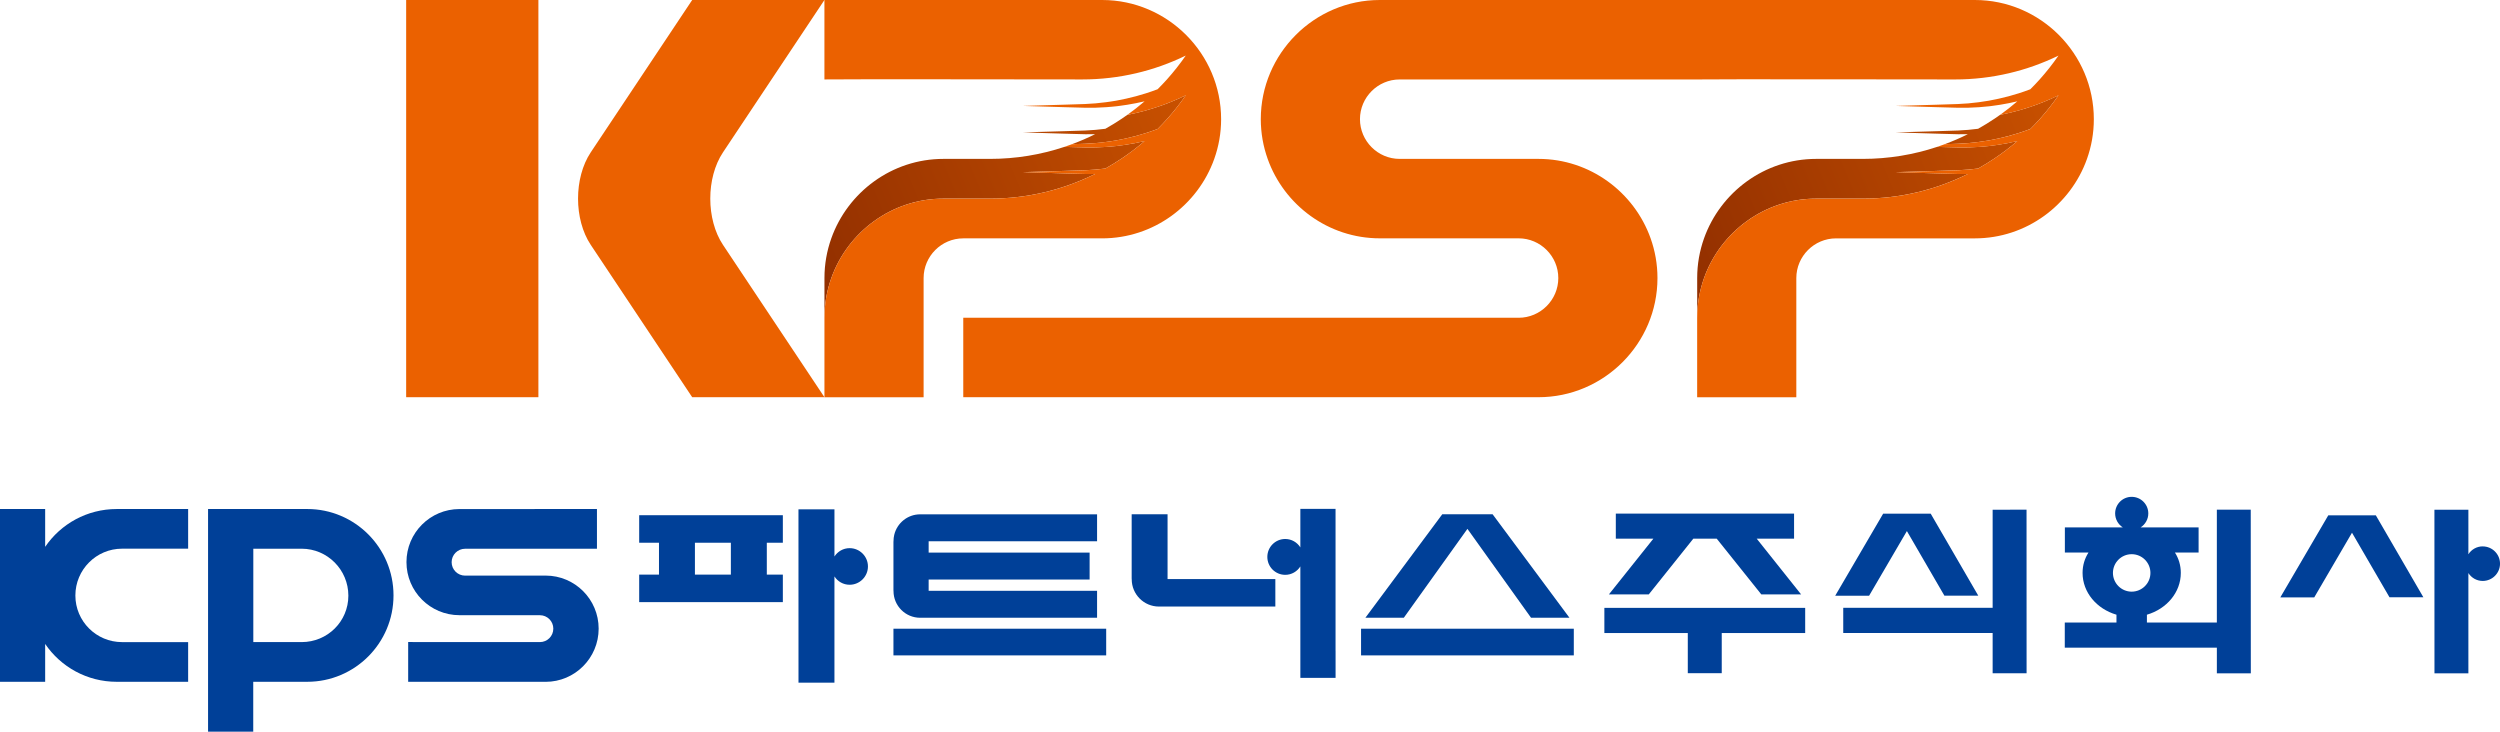 <svg width="246" height="72" viewBox="0 0 246 72" fill="none" xmlns="http://www.w3.org/2000/svg">
<g clip-path="url(#clip0_601_9646)">
<path d="M109.891 14.363C109.7 14.383 109.509 14.401 109.318 14.419C109.165 14.433 109.012 14.447 108.859 14.456C108.171 14.506 107.48 14.525 106.793 14.51C106.105 14.498 105.426 14.473 104.741 14.454H104.732C102.428 15.22 99.967 15.635 97.415 15.635H92.836C87.762 15.635 83.418 18.91 81.801 23.452C81.365 24.675 81.126 25.991 81.126 27.36V31.269C81.126 29.9 81.365 28.585 81.801 27.36C83.418 22.818 87.762 19.544 92.836 19.544H97.415C101.123 19.544 104.635 18.667 107.759 17.115C107.436 17.122 107.115 17.124 106.793 17.118C106.105 17.106 105.426 17.08 104.741 17.062L100.643 16.939L104.741 16.816C105.423 16.794 106.11 16.78 106.788 16.751C107.451 16.725 108.113 16.668 108.769 16.581C109.327 16.269 109.871 15.935 110.399 15.579C111.178 15.056 111.921 14.488 112.63 13.878C112.063 14.013 111.494 14.127 110.92 14.218C110.579 14.277 110.234 14.316 109.892 14.362L109.891 14.363Z" fill="url(#paint0_linear_601_9646)"/>
<path d="M110.398 11.67C109.869 12.025 109.324 12.36 108.767 12.672C108.111 12.757 107.45 12.817 106.787 12.842C106.108 12.871 105.421 12.885 104.74 12.908L100.641 13.03L104.74 13.153C105.424 13.171 106.104 13.199 106.791 13.209C107.112 13.217 107.435 13.215 107.757 13.206C107.02 13.573 106.261 13.9 105.483 14.189C105.919 14.177 106.354 14.163 106.787 14.145C107.463 14.119 108.14 14.058 108.809 13.97C109.137 13.931 109.461 13.875 109.785 13.823C109.794 13.823 109.803 13.82 109.812 13.819C110.143 13.755 110.475 13.696 110.804 13.619C111.462 13.472 112.113 13.3 112.754 13.094C113.143 12.971 113.526 12.836 113.907 12.692C114.222 12.378 114.53 12.057 114.826 11.726C115.491 10.985 116.11 10.2 116.678 9.378C114.878 10.256 112.95 10.908 110.932 11.299C110.755 11.425 110.578 11.549 110.398 11.67Z" fill="url(#paint1_linear_601_9646)"/>
<path d="M195.768 14.363C195.577 14.383 195.386 14.401 195.195 14.419C195.042 14.433 194.889 14.447 194.737 14.456C194.048 14.506 193.357 14.525 192.67 14.51C191.982 14.498 191.303 14.473 190.618 14.454H190.609C188.305 15.22 185.844 15.635 183.292 15.635H178.713C173.639 15.635 169.295 18.91 167.678 23.452C167.242 24.675 167.003 25.991 167.003 27.36V31.269C167.003 29.9 167.242 28.585 167.678 27.36C169.295 22.818 173.639 19.544 178.713 19.544H183.292C187 19.544 190.512 18.667 193.636 17.115C193.313 17.122 192.992 17.124 192.67 17.118C191.982 17.106 191.303 17.08 190.618 17.062L186.52 16.939L190.618 16.816C191.3 16.794 191.987 16.78 192.665 16.751C193.328 16.725 193.99 16.668 194.646 16.581C195.204 16.269 195.748 15.935 196.276 15.579C197.055 15.056 197.798 14.488 198.507 13.878C197.94 14.013 197.371 14.127 196.797 14.218C196.456 14.277 196.111 14.316 195.769 14.362L195.768 14.363Z" fill="url(#paint2_linear_601_9646)"/>
<path d="M196.275 11.67C195.746 12.025 195.201 12.36 194.644 12.672C193.989 12.757 193.327 12.817 192.664 12.842C191.985 12.871 191.298 12.885 190.617 12.908L186.518 13.03L190.617 13.153C191.301 13.171 191.981 13.199 192.668 13.209C192.991 13.217 193.312 13.215 193.634 13.206C192.897 13.573 192.138 13.9 191.36 14.189C191.796 14.177 192.231 14.163 192.664 14.145C193.341 14.119 194.017 14.058 194.687 13.97C195.014 13.931 195.338 13.875 195.662 13.823C195.671 13.823 195.68 13.82 195.689 13.819C196.02 13.755 196.352 13.696 196.681 13.619C197.339 13.472 197.99 13.3 198.631 13.094C199.02 12.971 199.403 12.836 199.784 12.692C200.099 12.378 200.407 12.057 200.703 11.726C201.368 10.985 201.987 10.2 202.555 9.378C200.755 10.256 198.828 10.908 196.809 11.299C196.632 11.425 196.455 11.549 196.275 11.67Z" fill="url(#paint3_linear_601_9646)"/>
<path d="M108.448 0H81.123V7.817C81.335 7.78 106.496 7.817 106.496 7.817C110.14 7.817 113.596 6.972 116.678 5.468C116.11 6.29 115.491 7.074 114.826 7.817C114.53 8.147 114.222 8.469 113.907 8.782C113.527 8.926 113.143 9.061 112.754 9.184C112.113 9.39 111.462 9.563 110.804 9.709C110.516 9.775 110.225 9.83 109.936 9.885C109.895 9.892 109.853 9.9 109.812 9.909C109.479 9.962 109.146 10.02 108.81 10.06C108.139 10.148 107.463 10.209 106.787 10.235C106.108 10.264 105.421 10.277 104.74 10.3L100.641 10.423L104.74 10.546C105.424 10.564 106.104 10.591 106.791 10.602C107.48 10.617 108.171 10.596 108.858 10.547C109.203 10.526 109.545 10.488 109.891 10.453C109.984 10.441 110.078 10.429 110.172 10.417C110.422 10.385 110.67 10.352 110.919 10.309C111.491 10.217 112.062 10.104 112.628 9.97C112.084 10.438 111.518 10.882 110.934 11.299C112.952 10.908 114.879 10.256 116.68 9.378C116.112 10.2 115.493 10.984 114.828 11.727C114.531 12.057 114.224 12.379 113.909 12.692C113.529 12.836 113.144 12.971 112.755 13.094C112.115 13.3 111.464 13.473 110.805 13.619C110.477 13.696 110.145 13.755 109.813 13.819C109.804 13.819 109.795 13.822 109.786 13.823C109.462 13.875 109.138 13.931 108.811 13.97C108.14 14.058 107.465 14.119 106.788 14.145C106.355 14.163 105.921 14.175 105.485 14.189C105.236 14.281 104.985 14.371 104.732 14.454H104.741C105.426 14.472 106.105 14.499 106.793 14.512C107.482 14.527 108.172 14.505 108.859 14.457C109.012 14.448 109.165 14.434 109.318 14.421C109.509 14.402 109.7 14.383 109.891 14.364C110.233 14.319 110.578 14.28 110.919 14.22C111.491 14.128 112.062 14.016 112.628 13.881C111.919 14.49 111.176 15.059 110.398 15.582C109.869 15.937 109.324 16.272 108.767 16.584C108.112 16.669 107.45 16.728 106.787 16.754C106.108 16.783 105.421 16.796 104.74 16.819L100.641 16.942L104.74 17.065C105.424 17.083 106.104 17.11 106.791 17.121C107.114 17.128 107.435 17.127 107.757 17.118C104.634 18.672 101.121 19.546 97.413 19.546H92.835C87.761 19.546 83.417 22.821 81.8 27.363C81.364 28.587 81.125 29.902 81.125 31.271V39.088H90.883V27.363C90.883 25.213 92.639 23.455 94.786 23.455H108.448C113.521 23.455 117.865 20.18 119.482 15.638C119.918 14.415 120.158 13.099 120.158 11.73C120.158 5.276 114.889 0 108.448 0Z" fill="#EB6100"/>
<path d="M194.325 0H135.772C129.331 0 124.062 5.276 124.062 11.725C124.062 13.096 124.302 14.41 124.738 15.635C126.355 20.177 130.699 23.452 135.772 23.452H149.434C151.581 23.452 153.337 25.21 153.337 27.36C153.337 29.51 151.581 31.268 149.434 31.268H94.785V39.085H151.385C157.826 39.085 163.095 33.809 163.095 27.36C163.095 25.991 162.856 24.675 162.42 23.452C160.803 18.91 156.458 15.635 151.385 15.635H137.724C135.577 15.635 133.821 13.876 133.821 11.727C133.821 9.577 135.577 7.818 137.724 7.818H167C167.212 7.782 192.373 7.818 192.373 7.818C196.017 7.818 199.473 6.974 202.555 5.47C201.987 6.292 201.368 7.075 200.703 7.818C200.407 8.149 200.099 8.47 199.784 8.784C199.404 8.928 199.02 9.063 198.631 9.186C197.99 9.392 197.338 9.565 196.681 9.71C196.393 9.777 196.102 9.832 195.813 9.886C195.772 9.894 195.73 9.901 195.689 9.91C195.356 9.963 195.023 10.021 194.687 10.062C194.016 10.15 193.341 10.211 192.664 10.236C191.985 10.265 191.298 10.279 190.617 10.302L186.518 10.424L190.617 10.547C191.301 10.565 191.981 10.593 192.668 10.603C193.357 10.618 194.048 10.597 194.735 10.549C195.08 10.527 195.424 10.489 195.768 10.455C195.861 10.443 195.955 10.43 196.049 10.418C196.299 10.386 196.547 10.353 196.796 10.311C197.368 10.218 197.939 10.106 198.505 9.971C197.962 10.44 197.395 10.884 196.811 11.301C198.829 10.909 200.756 10.258 202.557 9.38C201.989 10.201 201.37 10.985 200.705 11.728C200.408 12.059 200.101 12.38 199.786 12.694C199.406 12.838 199.021 12.973 198.632 13.096C197.992 13.302 197.339 13.475 196.682 13.62C196.354 13.697 196.022 13.757 195.689 13.82C195.68 13.82 195.671 13.823 195.662 13.825C195.338 13.876 195.012 13.932 194.687 13.972C194.016 14.06 193.341 14.12 192.664 14.146C192.231 14.164 191.796 14.177 191.36 14.19C191.112 14.283 190.86 14.372 190.608 14.456H190.617C191.301 14.474 191.981 14.501 192.668 14.513C193.357 14.528 194.048 14.507 194.735 14.459C194.888 14.449 195.041 14.436 195.194 14.422C195.385 14.404 195.575 14.384 195.766 14.366C196.108 14.321 196.452 14.281 196.794 14.222C197.366 14.13 197.937 14.017 198.504 13.882C197.795 14.492 197.052 15.06 196.273 15.583C195.745 15.938 195.2 16.273 194.643 16.585C193.987 16.67 193.325 16.73 192.662 16.755C191.984 16.784 191.297 16.798 190.615 16.82L186.517 16.943L190.615 17.066C191.3 17.084 191.979 17.112 192.667 17.122C192.989 17.13 193.31 17.128 193.633 17.119C190.509 18.673 186.997 19.548 183.289 19.548H178.71C173.636 19.548 169.292 22.823 167.675 27.365C167.239 28.588 167 29.904 167 31.273V39.09H176.758V27.365C176.758 25.215 178.515 23.456 180.662 23.456H194.323C199.397 23.456 203.741 20.182 205.358 15.639C205.794 14.416 206.033 13.1 206.033 11.731C206.035 5.276 200.766 0 194.325 0Z" fill="#EB6100"/>
<path d="M78.092 34.532L71.142 24.096C69.475 21.591 69.475 17.494 71.142 14.991L74.288 10.265L78.092 4.553L81.123 0H68.111L61.605 9.771L58.13 14.989C56.463 17.494 56.463 21.591 58.13 24.095L61.605 29.313L68.111 39.084H81.123L78.092 34.531V34.532Z" fill="#EB6100"/>
<path d="M52.978 0H39.966V13.029V26.058V39.085H52.978V26.058V19.543V13.029V0Z" fill="#EB6100"/>
<path d="M18.513 63.184H12.011C9.481 63.184 7.417 61.136 7.417 58.596C7.417 56.057 9.475 53.99 12.011 53.99H18.513V50.088H11.489C8.559 50.088 5.976 51.559 4.444 53.809V50.087H0V67.089H4.444V63.364C5.976 65.614 8.559 67.089 11.489 67.089H18.513V63.184Z" fill="#004098"/>
<path d="M29.69 63.182H24.926V53.993H29.687C32.224 53.995 34.279 56.072 34.279 58.613C34.279 61.154 32.224 63.179 29.69 63.182ZM30.232 67.088C34.921 67.088 38.721 63.281 38.721 58.587C38.721 53.894 34.921 50.087 30.232 50.087H20.473V71.998H24.919V67.092L30.232 67.089" fill="#004098"/>
<path d="M53.127 60.537C53.856 60.537 54.446 61.13 54.446 61.86C54.446 62.591 53.856 63.182 53.127 63.182L40.164 63.176V67.089L53.691 67.092C56.572 67.092 58.907 64.742 58.907 61.859C58.907 58.975 56.572 56.638 53.691 56.638L45.765 56.642C45.035 56.642 44.441 56.049 44.441 55.32C44.441 54.591 45.035 53.997 45.765 53.997H58.74V50.087L45.212 50.091C42.332 50.091 39.996 52.429 39.996 55.312C39.996 58.196 42.331 60.535 45.212 60.535H53.126" fill="#004098"/>
<path d="M83.604 53.938C82.975 53.938 82.426 54.267 82.11 54.758V50.121H78.569L78.572 67.175H82.109V56.72C82.425 57.211 82.972 57.54 83.603 57.54C84.595 57.54 85.406 56.732 85.406 55.739C85.406 54.746 84.595 53.938 83.603 53.938H83.604Z" fill="#004098"/>
<path d="M62.896 53.405H64.844V56.542H62.896V59.249H77.032V56.542H75.454V53.405H77.032V50.697H62.896V53.405ZM68.38 53.405H71.917V56.542H68.38V53.405Z" fill="#004098"/>
<path d="M87.921 58.159C87.921 59.611 89.096 60.788 90.546 60.788H107.952V58.136H91.379V57.026H107.218V54.373H91.379V53.297V53.263H107.952V50.61H92.244H90.546C89.309 50.61 88.274 51.467 87.995 52.621C87.947 52.819 87.921 53.027 87.921 53.239L87.915 53.318V53.323V54.642V58.075L87.921 58.159Z" fill="#004098"/>
<path d="M131.418 50.074H127.955V53.864C127.643 53.368 127.095 53.036 126.467 53.036C125.494 53.036 124.706 53.826 124.706 54.801C124.706 55.775 125.494 56.564 126.467 56.564C127.095 56.564 127.643 56.232 127.955 55.736V66.703H131.418V66.695H131.421V64.042H131.418V50.072V50.074Z" fill="#004098"/>
<path d="M114.888 56.94V50.605H111.356V56.915L111.362 57.002C111.362 58.483 112.56 59.685 114.04 59.685H125.494V56.977H114.888V56.941V56.94Z" fill="#004098"/>
<path d="M154.862 61.865H133.928V64.49H154.862V61.865Z" fill="#004098"/>
<path d="M144.395 52.04L150.652 60.784H154.433L146.873 50.605H145.698H143.093H141.918L134.356 60.784H138.137L144.395 52.04Z" fill="#004098"/>
<path d="M108.849 61.865H87.915V64.49H108.849V61.865Z" fill="#004098"/>
<path d="M229.104 50.707L224.384 58.782H227.722L231.436 52.42L235.127 58.774H238.461L233.781 50.707H229.104Z" fill="#004098"/>
<path d="M244.3 53.763C243.705 53.763 243.188 54.074 242.889 54.538V50.159H239.547L239.552 66.257H242.889V56.39C243.188 56.854 243.705 57.165 244.3 57.165C245.237 57.165 246.002 56.401 246.002 55.466C246.002 54.53 245.237 53.766 244.3 53.766" fill="#004098"/>
<path d="M221.472 50.149H218.138V61.254H211.256V60.487C213.196 59.92 214.592 58.294 214.592 56.374C214.592 55.629 214.383 54.952 214.015 54.371H216.342V51.895H210.639C211.088 51.606 211.393 51.099 211.393 50.523C211.393 49.621 210.661 48.889 209.757 48.889C208.854 48.889 208.13 49.621 208.13 50.523C208.13 51.099 208.433 51.606 208.882 51.895H203.183V54.371H205.507C205.135 54.952 204.925 55.629 204.925 56.374C204.925 58.296 206.324 59.921 208.26 60.487V61.254H203.174V63.73H218.139V66.257H221.481L221.473 50.149H221.472ZM209.757 58.219C208.742 58.219 207.913 57.392 207.913 56.375C207.913 55.358 208.74 54.532 209.757 54.532C210.775 54.532 211.602 55.358 211.602 56.375C211.602 57.392 210.772 58.219 209.757 58.219Z" fill="#004098"/>
<path d="M199.412 50.15L196.076 50.159V59.81H181.375V62.286H196.076V66.25H199.416L199.412 50.15Z" fill="#004098"/>
<path d="M187.638 52.257L191.327 58.611H194.661L189.979 50.542H185.305L180.586 58.617H183.921L187.638 52.257Z" fill="#004098"/>
<path d="M177.63 59.814H157.87V62.291H166.079V66.242H169.419V62.291H177.63V59.814Z" fill="#004098"/>
<path d="M173.312 58.488H177.228L172.862 53.007H176.536V50.538H158.996V53.007H162.691L158.317 58.488H162.24L166.621 53.007H168.927L173.312 58.488Z" fill="#004098"/>
</g>
<defs>
<linearGradient id="paint0_linear_601_9646" x1="80.463" y1="25.684" x2="119.502" y2="9.457" gradientUnits="userSpaceOnUse">
<stop stop-color="#933000"/>
<stop offset="1" stop-color="#CC5300"/>
</linearGradient>
<linearGradient id="paint1_linear_601_9646" x1="79.879" y1="24.278" x2="118.917" y2="8.05" gradientUnits="userSpaceOnUse">
<stop stop-color="#933000"/>
<stop offset="1" stop-color="#CC5300"/>
</linearGradient>
<linearGradient id="paint2_linear_601_9646" x1="166.338" y1="25.684" x2="205.379" y2="9.457" gradientUnits="userSpaceOnUse">
<stop stop-color="#933000"/>
<stop offset="1" stop-color="#CC5300"/>
</linearGradient>
<linearGradient id="paint3_linear_601_9646" x1="165.755" y1="24.278" x2="204.794" y2="8.05" gradientUnits="userSpaceOnUse">
<stop stop-color="#933000"/>
<stop offset="1" stop-color="#CC5300"/>
</linearGradient>
<clipPath id="clip0_601_9646">
<rect width="246" height="72" fill="white"/>
</clipPath>
</defs>
</svg>
